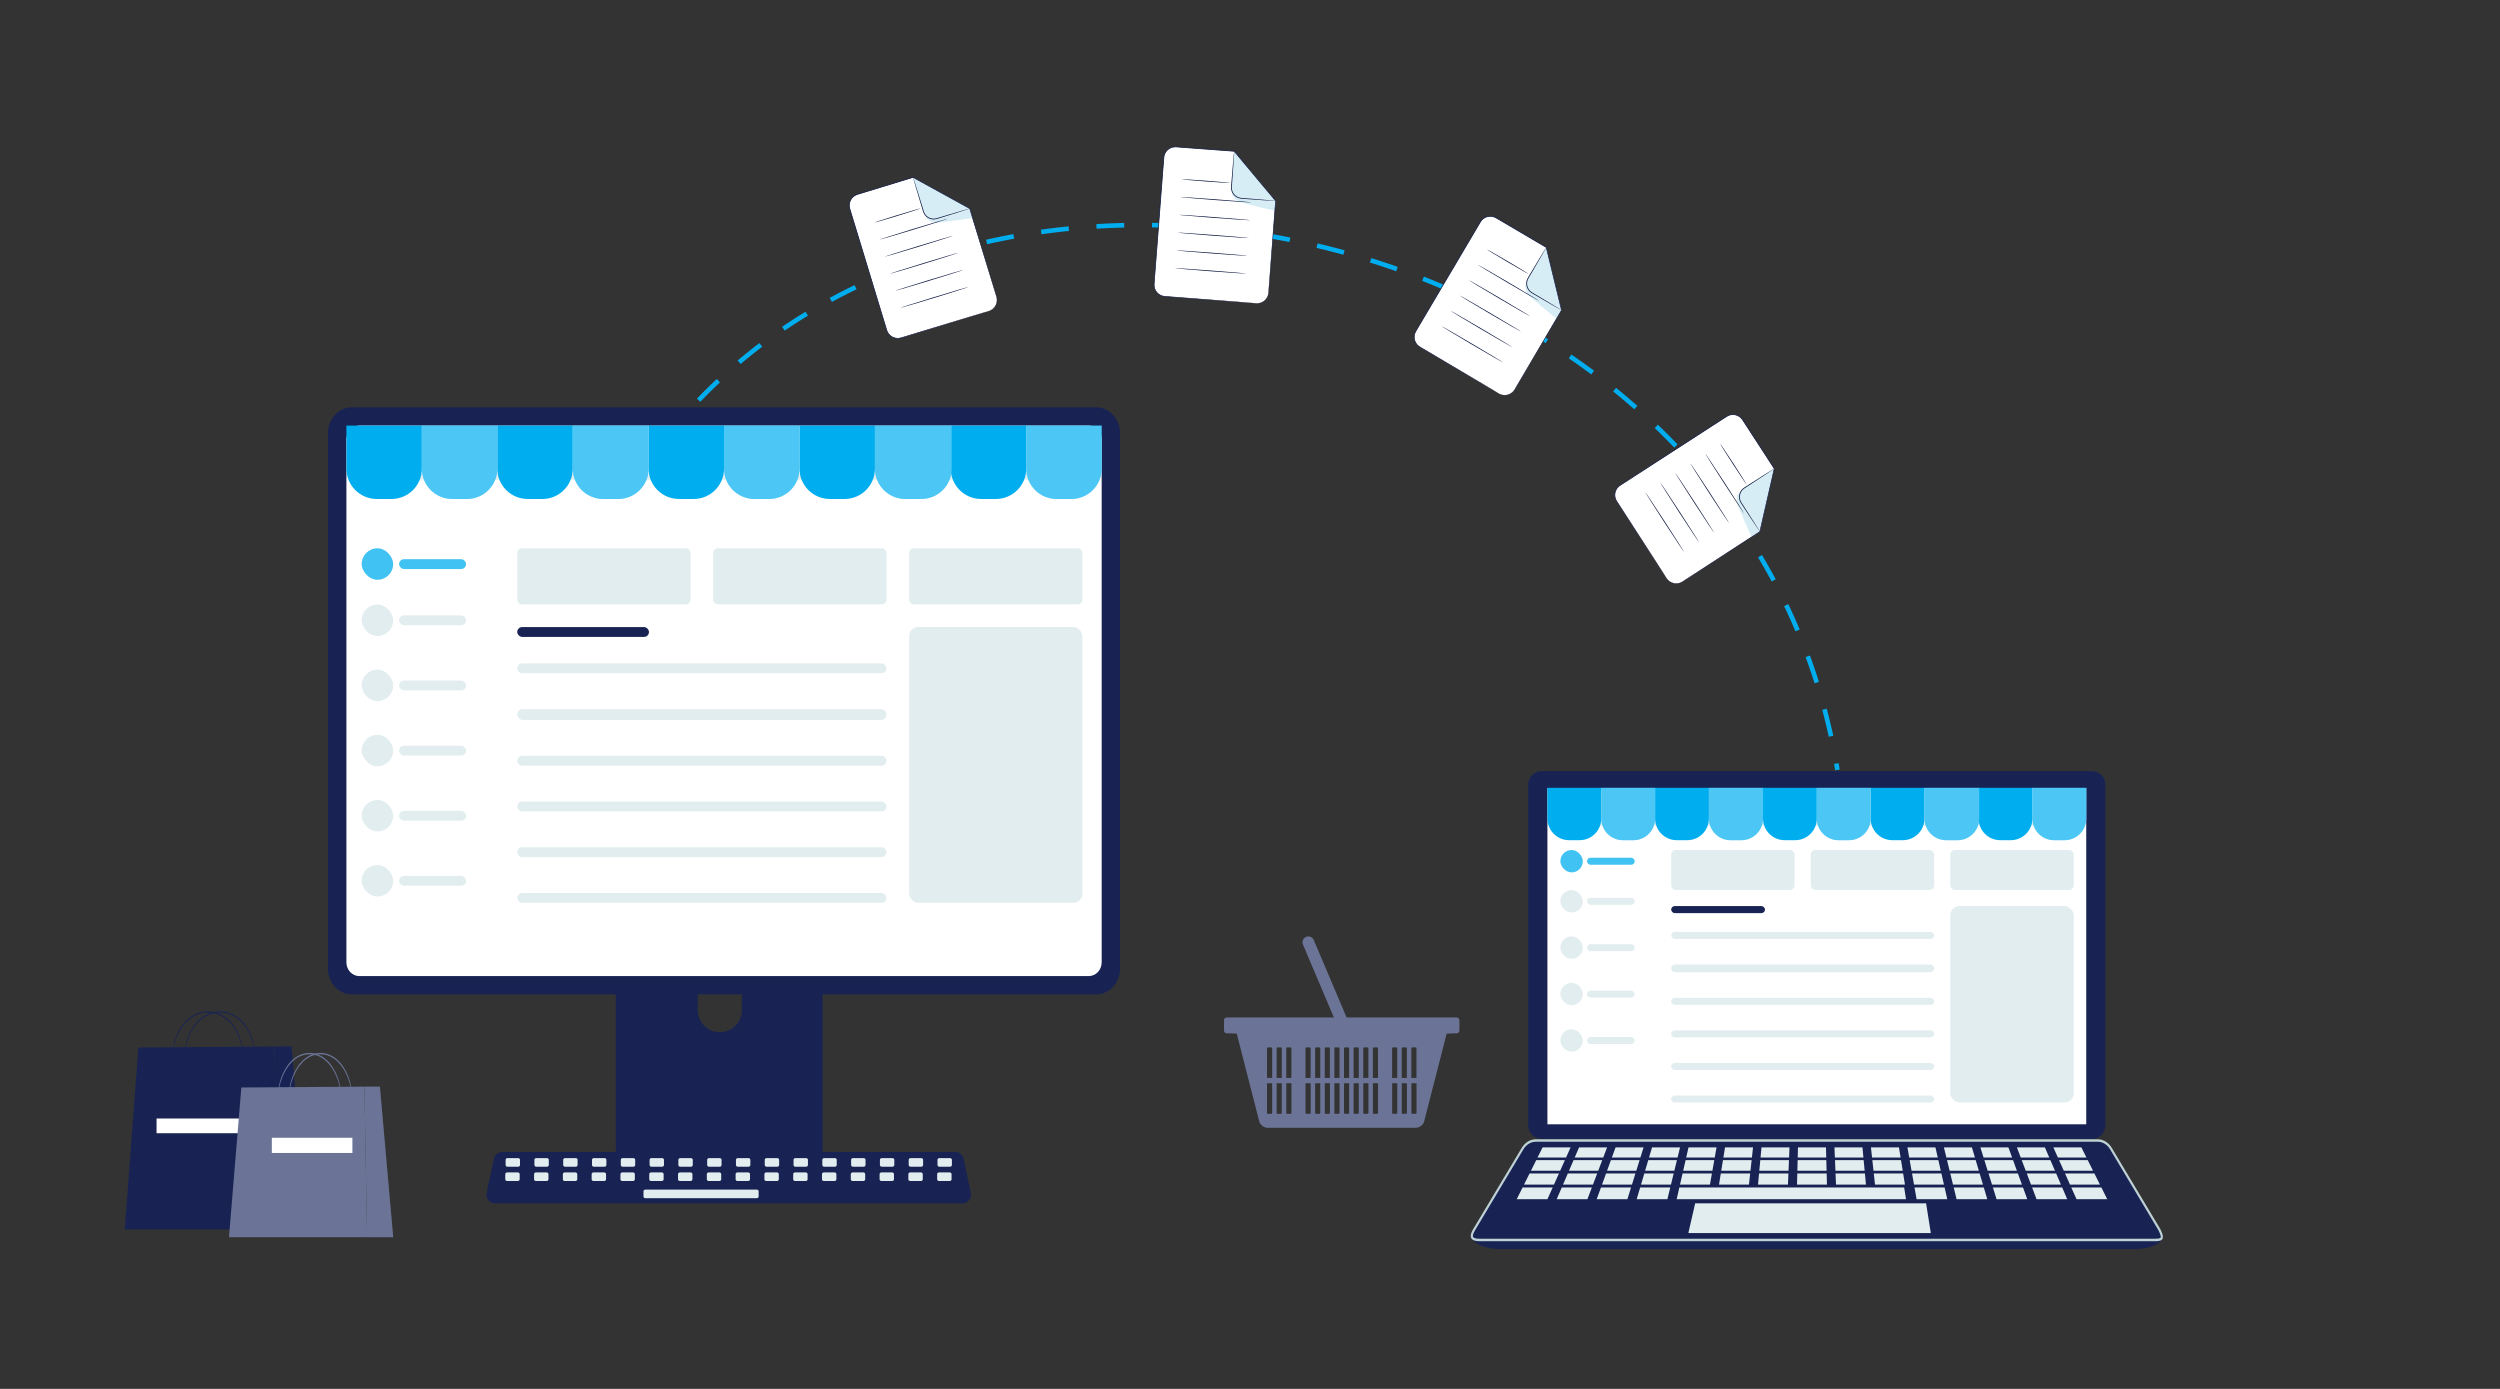 <svg width="540" height="300" viewBox="0 0 540 300" fill="none" xmlns="http://www.w3.org/2000/svg">
<rect x="0" y="0" width="540" height="300" fill="#333333" stroke="none"/>
<path d="M175.535 186.911H135.16C133.971 186.913 133.008 187.873 133.009 189.056V252.496H177.691V189.056C177.692 187.872 176.727 186.912 175.537 186.911H175.535ZM155.483 222.957C152.855 222.945 150.728 220.829 150.716 218.215V210.898C150.716 208.279 152.85 206.155 155.483 206.155C158.116 206.155 160.251 208.279 160.251 210.898V218.215C160.239 220.829 158.111 222.945 155.483 222.957Z" fill="#182353"/>
<path d="M132.868 250.464V256.585C132.869 257.245 133.407 257.78 134.071 257.781H176.624C177.287 257.778 177.824 257.244 177.827 256.585V250.464H132.868Z" fill="#707998"/>
<path d="M236.734 87.965H76.051C73.177 87.97 70.848 90.456 70.844 93.523V209.239C70.846 212.307 73.176 214.794 76.051 214.797H236.734C239.609 214.794 241.939 212.307 241.942 209.239V93.523C241.937 90.456 239.608 87.97 236.734 87.965Z" fill="#182353"/>
<path d="M235.185 91.929H77.601C76.066 91.932 74.823 93.266 74.823 94.91V207.859C74.826 209.5 76.068 210.831 77.601 210.834H235.185C236.718 210.831 237.96 209.5 237.963 207.859V94.91C237.963 93.266 236.72 91.932 235.185 91.929Z" fill="white"/>
<rect x="111.725" y="143.29" width="79.755" height="2.124" rx="1.062" fill="#E2EDEF"/>
<rect x="111.725" y="135.447" width="28.452" height="2.124" rx="1.062" fill="#182353"/>
<rect x="86.204" y="120.787" width="14.462" height="2.124" rx="1.062" fill="#40C2F3"/>
<rect x="86.204" y="132.923" width="14.462" height="2.124" rx="1.062" fill="#E2EDEF"/>
<rect x="86.204" y="146.996" width="14.462" height="2.124" rx="1.062" fill="#E2EDEF"/>
<rect x="86.204" y="161.07" width="14.462" height="2.124" rx="1.062" fill="#E2EDEF"/>
<rect x="86.204" y="175.144" width="14.462" height="2.124" rx="1.062" fill="#E2EDEF"/>
<rect x="86.204" y="189.2" width="14.462" height="2.124" rx="1.062" fill="#E2EDEF"/>
<rect x="111.725" y="153.168" width="79.755" height="2.337" rx="1.168" fill="#E2EDEF"/>
<rect x="111.725" y="163.258" width="79.755" height="2.124" rx="1.062" fill="#E2EDEF"/>
<rect x="111.725" y="173.136" width="79.755" height="2.124" rx="1.062" fill="#E2EDEF"/>
<rect x="111.725" y="183.014" width="79.755" height="2.124" rx="1.062" fill="#E2EDEF"/>
<rect x="111.725" y="192.891" width="79.755" height="2.124" rx="1.062" fill="#E2EDEF"/>
<rect x="78.122" y="118.435" width="6.806" height="6.798" rx="3.399" fill="#40C2F3"/>
<rect x="78.122" y="130.587" width="6.806" height="6.798" rx="3.399" fill="#E2EDEF"/>
<rect x="78.122" y="144.644" width="6.806" height="6.798" rx="3.399" fill="#E2EDEF"/>
<rect x="78.122" y="158.718" width="6.806" height="6.798" rx="3.399" fill="#E2EDEF"/>
<rect x="78.122" y="172.792" width="6.806" height="6.798" rx="3.399" fill="#E2EDEF"/>
<rect x="78.122" y="186.848" width="6.806" height="6.798" rx="3.399" fill="#E2EDEF"/>
<rect x="111.725" y="118.435" width="37.432" height="12.109" rx="1" fill="#E2EDEF"/>
<rect x="154.049" y="118.435" width="37.432" height="12.109" rx="1" fill="#E2EDEF"/>
<rect x="196.371" y="118.435" width="37.432" height="12.109" rx="1" fill="#E2EDEF"/>
<rect x="196.371" y="135.43" width="37.432" height="59.586" rx="2" fill="#E2EDEF"/>
<path d="M207.894 259.914H106.931C105.905 259.914 105.073 259.087 105.073 258.067C105.073 257.939 105.087 257.811 105.113 257.686L106.68 250.285C106.863 249.432 107.62 248.822 108.497 248.819H206.328C207.205 248.822 207.961 249.432 208.145 250.285L209.711 257.686C209.923 258.685 209.28 259.664 208.277 259.874C208.151 259.901 208.023 259.914 207.894 259.914Z" fill="#182353"/>
<path d="M111.936 250.152H109.599C109.386 250.152 109.213 250.324 109.213 250.536V251.624C109.213 251.836 109.386 252.008 109.599 252.008H111.936C112.149 252.008 112.322 251.836 112.322 251.624V250.536C112.322 250.324 112.149 250.152 111.936 250.152Z" fill="#E2EDEF"/>
<path d="M118.156 250.152H115.819C115.606 250.152 115.433 250.324 115.433 250.536V251.624C115.433 251.836 115.606 252.008 115.819 252.008H118.156C118.369 252.008 118.542 251.836 118.542 251.624V250.536C118.542 250.324 118.369 250.152 118.156 250.152Z" fill="#E2EDEF"/>
<path d="M124.374 250.152H122.038C121.824 250.152 121.651 250.324 121.651 250.536V251.624C121.651 251.836 121.824 252.008 122.038 252.008H124.374C124.588 252.008 124.761 251.836 124.761 251.624V250.536C124.761 250.324 124.588 250.152 124.374 250.152Z" fill="#E2EDEF"/>
<path d="M130.593 250.152H128.256C128.043 250.152 127.87 250.324 127.87 250.536V251.624C127.87 251.836 128.043 252.008 128.256 252.008H130.593C130.806 252.008 130.979 251.836 130.979 251.624V250.536C130.979 250.324 130.806 250.152 130.593 250.152Z" fill="#E2EDEF"/>
<path d="M136.815 250.152H134.478C134.265 250.152 134.092 250.324 134.092 250.536V251.624C134.092 251.836 134.265 252.008 134.478 252.008H136.815C137.029 252.008 137.202 251.836 137.202 251.624V250.536C137.202 250.324 137.029 250.152 136.815 250.152Z" fill="#E2EDEF"/>
<path d="M143.034 250.152H140.697C140.484 250.152 140.311 250.324 140.311 250.536V251.624C140.311 251.836 140.484 252.008 140.697 252.008H143.034C143.247 252.008 143.42 251.836 143.42 251.624V250.536C143.42 250.324 143.247 250.152 143.034 250.152Z" fill="#E2EDEF"/>
<path d="M149.249 250.152H146.913C146.699 250.152 146.526 250.324 146.526 250.536V251.624C146.526 251.836 146.699 252.008 146.913 252.008H149.249C149.463 252.008 149.636 251.836 149.636 251.624V250.536C149.636 250.324 149.463 250.152 149.249 250.152Z" fill="#E2EDEF"/>
<path d="M155.472 250.152H153.135C152.922 250.152 152.749 250.324 152.749 250.536V251.623C152.749 251.836 152.922 252.008 153.135 252.008H155.472C155.685 252.008 155.858 251.836 155.858 251.623V250.536C155.858 250.324 155.685 250.152 155.472 250.152Z" fill="#E2EDEF"/>
<path d="M161.69 250.152H159.354C159.14 250.152 158.967 250.324 158.967 250.536V251.624C158.967 251.836 159.14 252.008 159.354 252.008H161.69C161.904 252.008 162.077 251.836 162.077 251.624V250.536C162.077 250.324 161.904 250.152 161.69 250.152Z" fill="#E2EDEF"/>
<path d="M167.906 250.152H165.57C165.356 250.152 165.183 250.324 165.183 250.536V251.624C165.183 251.836 165.356 252.008 165.57 252.008H167.906C168.12 252.008 168.293 251.836 168.293 251.624V250.536C168.293 250.324 168.12 250.152 167.906 250.152Z" fill="#E2EDEF"/>
<path d="M174.129 250.152H171.792C171.579 250.152 171.406 250.324 171.406 250.536V251.624C171.406 251.836 171.579 252.008 171.792 252.008H174.129C174.342 252.008 174.515 251.836 174.515 251.624V250.536C174.515 250.324 174.342 250.152 174.129 250.152Z" fill="#E2EDEF"/>
<path d="M180.347 250.152H178.01C177.797 250.152 177.624 250.324 177.624 250.536V251.624C177.624 251.836 177.797 252.008 178.01 252.008H180.347C180.561 252.008 180.734 251.836 180.734 251.624V250.536C180.734 250.324 180.561 250.152 180.347 250.152Z" fill="#E2EDEF"/>
<path d="M186.567 250.152H184.23C184.017 250.152 183.844 250.324 183.844 250.536V251.624C183.844 251.836 184.017 252.008 184.23 252.008H186.567C186.781 252.008 186.954 251.836 186.954 251.624V250.536C186.954 250.324 186.781 250.152 186.567 250.152Z" fill="#E2EDEF"/>
<path d="M192.786 250.152H190.449C190.236 250.152 190.063 250.324 190.063 250.536V251.623C190.063 251.836 190.236 252.008 190.449 252.008H192.786C192.999 252.008 193.172 251.836 193.172 251.623V250.536C193.172 250.324 192.999 250.152 192.786 250.152Z" fill="#E2EDEF"/>
<path d="M199.004 250.152H196.668C196.454 250.152 196.281 250.324 196.281 250.536V251.624C196.281 251.836 196.454 252.008 196.668 252.008H199.004C199.218 252.008 199.391 251.836 199.391 251.624V250.536C199.391 250.324 199.218 250.152 199.004 250.152Z" fill="#E2EDEF"/>
<path d="M205.224 250.152H202.887C202.674 250.152 202.501 250.324 202.501 250.536V251.624C202.501 251.836 202.674 252.008 202.887 252.008H205.224C205.438 252.008 205.611 251.836 205.611 251.624V250.536C205.611 250.324 205.438 250.152 205.224 250.152Z" fill="#E2EDEF"/>
<path d="M111.863 253.244H109.527C109.313 253.244 109.14 253.416 109.14 253.628V254.715C109.14 254.927 109.313 255.099 109.527 255.099H111.863C112.077 255.099 112.25 254.927 112.25 254.715V253.628C112.25 253.416 112.077 253.244 111.863 253.244Z" fill="#E2EDEF"/>
<path d="M118.082 253.244H115.745C115.532 253.244 115.359 253.416 115.359 253.628V254.715C115.359 254.927 115.532 255.099 115.745 255.099H118.082C118.295 255.099 118.468 254.927 118.468 254.715V253.628C118.468 253.416 118.295 253.244 118.082 253.244Z" fill="#E2EDEF"/>
<path d="M124.302 253.244H121.965C121.752 253.244 121.579 253.416 121.579 253.628V254.715C121.579 254.927 121.752 255.099 121.965 255.099H124.302C124.515 255.099 124.688 254.927 124.688 254.715V253.628C124.688 253.416 124.515 253.244 124.302 253.244Z" fill="#E2EDEF"/>
<path d="M130.521 253.244H128.184C127.97 253.244 127.797 253.416 127.797 253.628V254.715C127.797 254.927 127.97 255.099 128.184 255.099H130.521C130.734 255.099 130.907 254.927 130.907 254.715V253.628C130.907 253.416 130.734 253.244 130.521 253.244Z" fill="#E2EDEF"/>
<path d="M136.739 253.244H134.402C134.189 253.244 134.016 253.416 134.016 253.628V254.715C134.016 254.927 134.189 255.099 134.402 255.099H136.739C136.952 255.099 137.125 254.927 137.125 254.715V253.628C137.125 253.416 136.952 253.244 136.739 253.244Z" fill="#E2EDEF"/>
<path d="M142.959 253.244H140.622C140.409 253.244 140.236 253.416 140.236 253.628V254.715C140.236 254.927 140.409 255.099 140.622 255.099H142.959C143.172 255.099 143.345 254.927 143.345 254.715V253.628C143.345 253.416 143.172 253.244 142.959 253.244Z" fill="#E2EDEF"/>
<path d="M149.177 253.244H146.841C146.627 253.244 146.454 253.416 146.454 253.628V254.715C146.454 254.927 146.627 255.099 146.841 255.099H149.177C149.391 255.099 149.564 254.927 149.564 254.715V253.628C149.564 253.416 149.391 253.244 149.177 253.244Z" fill="#E2EDEF"/>
<path d="M155.397 253.244H153.06C152.847 253.244 152.674 253.416 152.674 253.628V254.715C152.674 254.927 152.847 255.099 153.06 255.099H155.397C155.61 255.099 155.783 254.927 155.783 254.715V253.628C155.783 253.416 155.61 253.244 155.397 253.244Z" fill="#E2EDEF"/>
<path d="M161.615 253.244H159.279C159.065 253.244 158.892 253.416 158.892 253.628V254.715C158.892 254.927 159.065 255.099 159.279 255.099H161.615C161.829 255.099 162.002 254.927 162.002 254.715V253.628C162.002 253.416 161.829 253.244 161.615 253.244Z" fill="#E2EDEF"/>
<path d="M167.834 253.244H165.498C165.284 253.244 165.111 253.416 165.111 253.628V254.715C165.111 254.927 165.284 255.099 165.498 255.099H167.834C168.048 255.099 168.221 254.927 168.221 254.715V253.628C168.221 253.416 168.048 253.244 167.834 253.244Z" fill="#E2EDEF"/>
<path d="M174.054 253.244H171.717C171.504 253.244 171.331 253.416 171.331 253.628V254.715C171.331 254.927 171.504 255.099 171.717 255.099H174.054C174.267 255.099 174.44 254.927 174.44 254.715V253.628C174.44 253.416 174.267 253.244 174.054 253.244Z" fill="#E2EDEF"/>
<path d="M180.272 253.244H177.936C177.722 253.244 177.549 253.416 177.549 253.628V254.715C177.549 254.927 177.722 255.099 177.936 255.099H180.272C180.486 255.099 180.659 254.927 180.659 254.715V253.628C180.659 253.416 180.486 253.244 180.272 253.244Z" fill="#E2EDEF"/>
<path d="M186.495 253.244H184.158C183.944 253.244 183.771 253.416 183.771 253.628V254.715C183.771 254.927 183.944 255.099 184.158 255.099H186.495C186.708 255.099 186.881 254.927 186.881 254.715V253.628C186.881 253.416 186.708 253.244 186.495 253.244Z" fill="#E2EDEF"/>
<path d="M192.713 253.244H190.376C190.163 253.244 189.99 253.416 189.99 253.628V254.715C189.99 254.927 190.163 255.099 190.376 255.099H192.713C192.927 255.099 193.1 254.927 193.1 254.715V253.628C193.1 253.416 192.927 253.244 192.713 253.244Z" fill="#E2EDEF"/>
<path d="M198.929 253.244H196.592C196.379 253.244 196.206 253.416 196.206 253.628V254.715C196.206 254.927 196.379 255.099 196.592 255.099H198.929C199.143 255.099 199.316 254.927 199.316 254.715V253.628C199.316 253.416 199.143 253.244 198.929 253.244Z" fill="#E2EDEF"/>
<path d="M205.151 253.244H202.815C202.601 253.244 202.428 253.416 202.428 253.628V254.715C202.428 254.927 202.601 255.099 202.815 255.099H205.151C205.365 255.099 205.538 254.927 205.538 254.715V253.628C205.538 253.416 205.365 253.244 205.151 253.244Z" fill="#E2EDEF"/>
<path d="M163.481 256.955H139.377C139.164 256.955 138.991 257.127 138.991 257.34V258.427C138.991 258.639 139.164 258.811 139.377 258.811H163.481C163.694 258.811 163.867 258.639 163.867 258.427V257.34C163.867 257.127 163.694 256.955 163.481 256.955Z" fill="#E2EDEF"/>
<path d="M232.063 103.641H79.395C79.06 103.633 78.794 103.33 78.802 102.966C78.809 102.612 79.07 102.327 79.395 102.319H232.063C232.398 102.327 232.664 102.63 232.657 102.995C232.65 103.348 232.388 103.633 232.063 103.641Z" fill="#E2EDEF"/>
<path d="M80.875 99.646C82.02 99.646 82.948 98.719 82.948 97.575C82.948 96.431 82.02 95.504 80.875 95.504C79.73 95.504 78.802 96.431 78.802 97.575C78.802 98.719 79.73 99.646 80.875 99.646Z" fill="#BED1D5"/>
<path d="M87.786 99.646C88.931 99.646 89.86 98.719 89.86 97.575C89.86 96.431 88.931 95.504 87.786 95.504C86.641 95.504 85.713 96.431 85.713 97.575C85.713 98.719 86.641 99.646 87.786 99.646Z" fill="#BED1D5"/>
<path d="M94.697 99.646C95.843 99.646 96.771 98.719 96.771 97.575C96.771 96.431 95.843 95.504 94.697 95.504C93.552 95.504 92.624 96.431 92.624 97.575C92.624 98.719 93.552 99.646 94.697 99.646Z" fill="#BED1D5"/>
<path d="M74.823 91.929H91.121V101.229C91.121 104.845 88.183 107.78 84.563 107.78H81.381C77.761 107.78 74.823 104.845 74.823 101.229V91.929Z" fill="#00AEEF"/>
<path d="M91.121 91.929H107.419V101.229C107.419 104.845 104.481 107.78 100.861 107.78H97.679C94.059 107.78 91.121 104.845 91.121 101.229V91.929Z" fill="#00AEEF"/>
<path d="M107.419 91.929H123.717V101.229C123.717 104.845 120.779 107.78 117.159 107.78H113.977C110.357 107.78 107.419 104.845 107.419 101.229V91.929Z" fill="#00AEEF"/>
<path d="M123.718 91.929H140.097V101.229C140.097 104.845 137.159 107.78 133.539 107.78H130.28C126.66 107.78 123.722 104.845 123.722 101.229V91.929H123.718Z" fill="#00AEEF"/>
<path d="M140.093 91.929H156.391V101.229C156.391 104.845 153.452 107.78 149.833 107.78H146.651C143.031 107.78 140.093 104.845 140.093 101.229V91.929Z" fill="#00AEEF"/>
<path d="M156.391 91.929H172.689V101.229C172.689 104.845 169.751 107.78 166.131 107.78H162.949C159.329 107.78 156.391 104.845 156.391 101.229V91.929Z" fill="#00AEEF"/>
<path d="M172.689 91.929H188.987V101.229C188.987 104.845 186.049 107.78 182.429 107.78H179.247C175.627 107.78 172.689 104.845 172.689 101.229V91.929Z" fill="#00AEEF"/>
<path d="M188.987 91.929H205.556V101.229C205.556 104.845 202.618 107.78 198.998 107.78H195.545C191.925 107.78 188.987 104.845 188.987 101.229V91.929Z" fill="#00AEEF"/>
<path d="M205.366 91.929H221.665V101.229C221.665 104.845 218.726 107.78 215.107 107.78H211.925C208.305 107.78 205.366 104.845 205.366 101.229V91.929Z" fill="#00AEEF"/>
<path d="M221.665 91.929H237.963V101.229C237.963 104.845 235.025 107.78 231.405 107.78H228.223C224.603 107.78 221.665 104.845 221.665 101.229V91.929Z" fill="#00AEEF"/>
<g opacity="0.3">
<path d="M91.121 91.929H107.419V101.229C107.419 104.845 104.481 107.78 100.861 107.78H97.679C94.059 107.78 91.121 104.845 91.121 101.229V91.929Z" fill="white"/>
</g>
<g opacity="0.3">
<path d="M123.718 91.929H140.097V101.229C140.097 104.845 137.159 107.78 133.539 107.78H130.28C126.66 107.78 123.722 104.845 123.722 101.229V91.929H123.718Z" fill="white"/>
</g>
<g opacity="0.3">
<path d="M156.391 91.929H172.689V101.229C172.689 104.845 169.751 107.78 166.131 107.78H162.949C159.329 107.78 156.391 104.845 156.391 101.229V91.929Z" fill="white"/>
</g>
<g opacity="0.3">
<path d="M188.987 91.929H205.556V101.229C205.556 104.845 202.618 107.78 198.998 107.78H195.545C191.925 107.78 188.987 104.845 188.987 101.229V91.929Z" fill="white"/>
</g>
<g opacity="0.3">
<path d="M221.665 91.929H237.963V101.229C237.963 104.845 235.025 107.78 231.405 107.78H228.223C224.603 107.78 221.665 104.845 221.665 101.229V91.929Z" fill="white"/>
</g>
<g clip-path="url(#clip0_5412_173248)">
<path d="M460.673 269.815H324.292C321.52 269.815 318.791 268.999 317.781 267.415H467.184C467.184 267.415 466.438 269.815 460.673 269.815Z" fill="#182353"/>
<path d="M465.41 268.098H319.429C318.261 268.098 316.895 267.668 318.254 265.406L328.687 247.946C329.387 246.776 330.522 246.079 331.733 246.079H453.106C454.316 246.079 455.452 246.775 456.151 247.946L466.585 265.406C468.018 268.098 466.578 268.098 465.41 268.098Z" fill="#BED1D5"/>
<path d="M319.429 267.562C318.634 267.562 318.258 267.349 318.172 267.151C318.131 267.058 318.044 266.68 318.623 265.717L329.056 248.256C329.67 247.229 330.671 246.616 331.732 246.616H453.106C454.168 246.616 455.169 247.229 455.782 248.256L466.208 265.705C466.854 266.921 466.725 267.275 466.708 267.312C466.592 267.562 465.822 267.562 465.409 267.562H319.429Z" fill="#182353"/>
<path d="M338.27 250.025H332.107L333.201 247.833H339.251L338.27 250.025Z" fill="#E2EDEF"/>
<path d="M346.299 250.025H340.135L341.081 247.833H347.131L346.299 250.025Z" fill="#E2EDEF"/>
<path d="M354.327 250.025H348.164L348.962 247.833H355.011L354.327 250.025Z" fill="#E2EDEF"/>
<path d="M362.356 250.025H356.192L356.842 247.833H362.891L362.356 250.025Z" fill="#E2EDEF"/>
<path d="M370.384 250.025H364.221L364.722 247.833H370.772L370.384 250.025Z" fill="#E2EDEF"/>
<path d="M378.412 250.025H372.25L372.603 247.833H378.652L378.412 250.025Z" fill="#E2EDEF"/>
<path d="M386.441 250.025H380.278L380.483 247.833H386.533L386.441 250.025Z" fill="#E2EDEF"/>
<path d="M394.469 250.025H388.306L388.363 247.833H394.413L394.469 250.025Z" fill="#E2EDEF"/>
<path d="M402.498 250.025H396.335L396.244 247.833H402.293L402.498 250.025Z" fill="#E2EDEF"/>
<path d="M410.527 250.025H404.363L404.124 247.833H410.173L410.527 250.025Z" fill="#E2EDEF"/>
<path d="M418.555 250.025H412.392L412.004 247.833H418.053L418.555 250.025Z" fill="#E2EDEF"/>
<path d="M426.584 250.025H420.42L419.884 247.833H425.934L426.584 250.025Z" fill="#E2EDEF"/>
<path d="M434.612 250.025H428.449L427.765 247.833H433.814L434.612 250.025Z" fill="#E2EDEF"/>
<path d="M442.64 250.025H436.478L435.645 247.833H441.695L442.64 250.025Z" fill="#E2EDEF"/>
<path d="M450.669 250.025H444.506L443.525 247.833H449.575L450.669 250.025Z" fill="#E2EDEF"/>
<path d="M336.993 252.881H330.682L331.829 250.582H338.021L336.993 252.881Z" fill="#E2EDEF"/>
<path d="M345.215 252.881H338.904L339.895 250.582H346.087L345.215 252.881Z" fill="#E2EDEF"/>
<path d="M353.436 252.881H347.125L347.961 250.582H354.154L353.436 252.881Z" fill="#E2EDEF"/>
<path d="M361.658 252.881H355.347L356.027 250.582H362.219L361.658 252.881Z" fill="#E2EDEF"/>
<path d="M369.879 252.881H363.568L364.094 250.582H370.286L369.879 252.881Z" fill="#E2EDEF"/>
<path d="M378.101 252.881H371.79L372.16 250.582H378.352L378.101 252.881Z" fill="#E2EDEF"/>
<path d="M386.322 252.881H380.011L380.226 250.582H386.418L386.322 252.881Z" fill="#E2EDEF"/>
<path d="M394.543 252.881H388.232L388.292 250.582H394.484L394.543 252.881Z" fill="#E2EDEF"/>
<path d="M402.765 252.881H396.454L396.358 250.582H402.55L402.765 252.881Z" fill="#E2EDEF"/>
<path d="M410.987 252.881H404.675L404.424 250.582H410.616L410.987 252.881Z" fill="#E2EDEF"/>
<path d="M419.208 252.881H412.897L412.49 250.582H418.682L419.208 252.881Z" fill="#E2EDEF"/>
<path d="M427.43 252.881H421.118L420.556 250.582H426.748L427.43 252.881Z" fill="#E2EDEF"/>
<path d="M435.651 252.881H429.339L428.623 250.582H434.814L435.651 252.881Z" fill="#E2EDEF"/>
<path d="M443.872 252.881H437.561L436.688 250.582H442.881L443.872 252.881Z" fill="#E2EDEF"/>
<path d="M452.094 252.881H445.782L444.755 250.582H450.947L452.094 252.881Z" fill="#E2EDEF"/>
<path d="M335.654 255.877H329.187L330.391 253.465H336.732L335.654 255.877Z" fill="#E2EDEF"/>
<path d="M344.078 255.877H337.611L338.651 253.465H344.993L344.078 255.877Z" fill="#E2EDEF"/>
<path d="M352.502 255.877H346.035L346.913 253.465H353.254L352.502 255.877Z" fill="#E2EDEF"/>
<path d="M360.926 255.877H354.459L355.173 253.465H361.515L360.926 255.877Z" fill="#E2EDEF"/>
<path d="M369.35 255.877H362.883L363.435 253.465H369.776L369.35 255.877Z" fill="#E2EDEF"/>
<path d="M377.774 255.877H371.307L371.695 253.465H378.037L377.774 255.877Z" fill="#E2EDEF"/>
<path d="M386.198 255.877H379.731L379.956 253.465H386.298L386.198 255.877Z" fill="#E2EDEF"/>
<path d="M394.622 255.877H388.155L388.217 253.465H394.559L394.622 255.877Z" fill="#E2EDEF"/>
<path d="M403.046 255.877H396.579L396.478 253.465H402.82L403.046 255.877Z" fill="#E2EDEF"/>
<path d="M411.469 255.877H405.002L404.739 253.465H411.081L411.469 255.877Z" fill="#E2EDEF"/>
<path d="M419.893 255.877H413.426L413 253.465H419.342L419.893 255.877Z" fill="#E2EDEF"/>
<path d="M428.317 255.877H421.85L421.261 253.465H427.603L428.317 255.877Z" fill="#E2EDEF"/>
<path d="M436.741 255.877H430.274L429.522 253.465H435.863L436.741 255.877Z" fill="#E2EDEF"/>
<path d="M445.165 255.877H438.698L437.783 253.465H444.124L445.165 255.877Z" fill="#E2EDEF"/>
<path d="M453.589 255.877H447.122L446.043 253.465H452.385L453.589 255.877Z" fill="#E2EDEF"/>
<path d="M334.247 259.024H327.617L328.881 256.49H335.38L334.247 259.024Z" fill="#E2EDEF"/>
<path d="M342.883 259.024H336.253L337.347 256.49H343.845L342.883 259.024Z" fill="#E2EDEF"/>
<path d="M351.52 259.024H344.89L345.812 256.49H352.31L351.52 259.024Z" fill="#E2EDEF"/>
<path d="M360.156 259.024H353.527L354.277 256.49H360.776L360.156 259.024Z" fill="#E2EDEF"/>
<path d="M411.699 259.024H362.163L362.742 256.49H411.296L411.699 259.024Z" fill="#E2EDEF"/>
<path d="M420.613 259.024H413.983L413.535 256.49H420.033L420.613 259.024Z" fill="#E2EDEF"/>
<path d="M429.25 259.024H422.62L422.001 256.49H428.499L429.25 259.024Z" fill="#E2EDEF"/>
<path d="M437.886 259.024H431.256L430.465 256.49H436.964L437.886 259.024Z" fill="#E2EDEF"/>
<path d="M446.522 259.024H439.892L438.931 256.49H445.429L446.522 259.024Z" fill="#E2EDEF"/>
<path d="M455.159 259.024H448.53L447.396 256.49H453.895L455.159 259.024Z" fill="#E2EDEF"/>
<path d="M417.058 266.345H364.685L366.156 259.914H416.036L417.058 266.345Z" fill="#E2EDEF"/>
<path d="M332.992 166.568H451.88C453.478 166.568 454.776 167.864 454.776 169.459V243.102C454.776 244.697 453.478 245.992 451.88 245.992H332.992C331.394 245.992 330.096 244.697 330.096 243.102V169.459C330.096 167.864 331.394 166.568 332.992 166.568Z" fill="#182353"/>
<path d="M454.239 243.101V169.459C454.239 168.158 453.183 167.104 451.88 167.104H332.992C331.69 167.104 330.633 168.158 330.633 169.459V243.101C330.633 244.401 331.69 245.455 332.992 245.455H451.88C453.183 245.455 454.239 244.401 454.239 243.101Z" fill="#182353"/>
<path d="M450.628 170.215H334.244V242.848H450.628V170.215Z" fill="white"/>
<path d="M447.193 178.362H337.466C337.225 178.357 337.034 178.186 337.039 177.979C337.045 177.779 337.233 177.618 337.466 177.614H447.193C447.434 177.618 447.625 177.789 447.619 177.996C447.614 178.196 447.426 178.357 447.193 178.362Z" fill="#E2EDEF"/>
<path d="M338.422 176.233C339.185 176.233 339.804 175.615 339.804 174.852C339.804 174.09 339.185 173.472 338.422 173.472C337.658 173.472 337.039 174.09 337.039 174.852C337.039 175.615 337.658 176.233 338.422 176.233Z" fill="#E2EDEF"/>
<path d="M343.951 176.233C344.714 176.233 345.333 175.615 345.333 174.852C345.333 174.09 344.714 173.472 343.951 173.472C343.187 173.472 342.568 174.09 342.568 174.852C342.568 175.615 343.187 176.233 343.951 176.233Z" fill="#E2EDEF"/>
<path d="M349.48 176.233C350.243 176.233 350.862 175.615 350.862 174.852C350.862 174.09 350.243 173.472 349.48 173.472C348.716 173.472 348.097 174.09 348.097 174.852C348.097 175.615 348.716 176.233 349.48 176.233Z" fill="#E2EDEF"/>
<path d="M334.244 170.172H345.871V176.808C345.871 179.387 343.775 181.481 341.193 181.481H338.922C336.34 181.481 334.244 179.387 334.244 176.808V170.172Z" fill="#00AEEF"/>
<path d="M345.871 170.172H357.498V176.808C357.498 179.387 355.402 181.481 352.82 181.481H350.55C347.967 181.481 345.871 179.387 345.871 176.808V170.172Z" fill="#00AEEF"/>
<path d="M357.498 170.172H369.125V176.808C369.125 179.387 367.029 181.481 364.447 181.481H362.177C359.594 181.481 357.498 179.387 357.498 176.808V170.172Z" fill="#00AEEF"/>
<path d="M369.125 170.172H380.811V176.808C380.811 179.387 378.714 181.481 376.132 181.481H373.807C371.225 181.481 369.129 179.387 369.129 176.808V170.172H369.125Z" fill="#00AEEF"/>
<path d="M380.808 170.172H392.435V176.808C392.435 179.387 390.339 181.481 387.756 181.481H385.486C382.904 181.481 380.808 179.387 380.808 176.808V170.172Z" fill="#00AEEF"/>
<path d="M392.435 170.172H404.062V176.808C404.062 179.387 401.966 181.481 399.383 181.481H397.113C394.531 181.481 392.435 179.387 392.435 176.808V170.172Z" fill="#00AEEF"/>
<path d="M404.062 170.172H415.689V176.808C415.689 179.387 413.593 181.481 411.01 181.481H408.74C406.158 181.481 404.062 179.387 404.062 176.808V170.172Z" fill="#00AEEF"/>
<path d="M415.689 170.172H427.509V176.808C427.509 179.387 425.413 181.481 422.831 181.481H420.368C417.785 181.481 415.689 179.387 415.689 176.808V170.172Z" fill="#00AEEF"/>
<path d="M427.374 170.172H439.001V176.808C439.001 179.387 436.905 181.481 434.323 181.481H432.053C429.47 181.481 427.374 179.387 427.374 176.808V170.172Z" fill="#00AEEF"/>
<path d="M439.001 170.172H450.629V176.808C450.629 179.387 448.532 181.481 445.95 181.481H443.68C441.098 181.481 439.001 179.387 439.001 176.808V170.172Z" fill="#00AEEF"/>
<g opacity="0.3">
<path d="M345.871 170.172H357.498V176.808C357.498 179.387 355.402 181.481 352.82 181.481H350.55C347.967 181.481 345.871 179.387 345.871 176.808V170.172Z" fill="white"/>
</g>
<g opacity="0.3">
<path d="M369.125 170.172H380.811V176.808C380.811 179.387 378.714 181.481 376.132 181.481H373.807C371.225 181.481 369.129 179.387 369.129 176.808V170.172H369.125Z" fill="white"/>
</g>
<g opacity="0.3">
<path d="M392.435 170.172H404.062V176.808C404.062 179.387 401.966 181.481 399.383 181.481H397.113C394.531 181.481 392.435 179.387 392.435 176.808V170.172Z" fill="white"/>
</g>
<g opacity="0.3">
<path d="M415.689 170.172H427.509V176.808C427.509 179.387 425.413 181.481 422.831 181.481H420.368C417.785 181.481 415.689 179.387 415.689 176.808V170.172Z" fill="white"/>
</g>
<g opacity="0.3">
<path d="M439.001 170.172H450.629V176.808C450.629 179.387 448.532 181.481 445.95 181.481H443.68C441.098 181.481 439.001 179.387 439.001 176.808V170.172Z" fill="white"/>
</g>
<rect x="360.974" y="201.303" width="56.809" height="1.513" rx="0.757" fill="#E2EDEF"/>
<rect x="360.974" y="195.716" width="20.266" height="1.513" rx="0.757" fill="#182353"/>
<rect x="342.796" y="185.274" width="10.301" height="1.513" rx="0.757" fill="#40C2F3"/>
<rect x="342.796" y="193.918" width="10.301" height="1.513" rx="0.757" fill="#E2EDEF"/>
<rect x="342.796" y="203.943" width="10.301" height="1.513" rx="0.757" fill="#E2EDEF"/>
<rect x="342.796" y="213.968" width="10.301" height="1.513" rx="0.757" fill="#E2EDEF"/>
<rect x="342.796" y="223.992" width="10.301" height="1.513" rx="0.757" fill="#E2EDEF"/>
<rect x="360.974" y="208.339" width="56.809" height="1.665" rx="0.832" fill="#E2EDEF"/>
<rect x="360.974" y="215.526" width="56.809" height="1.513" rx="0.757" fill="#E2EDEF"/>
<rect x="360.974" y="222.562" width="56.809" height="1.513" rx="0.757" fill="#E2EDEF"/>
<rect x="360.974" y="229.598" width="56.809" height="1.513" rx="0.757" fill="#E2EDEF"/>
<rect x="360.974" y="236.634" width="56.809" height="1.513" rx="0.757" fill="#E2EDEF"/>
<rect x="337.039" y="183.598" width="4.848" height="4.842" rx="2.421" fill="#40C2F3"/>
<rect x="337.039" y="192.255" width="4.848" height="4.842" rx="2.421" fill="#E2EDEF"/>
<rect x="337.039" y="202.267" width="4.848" height="4.842" rx="2.421" fill="#E2EDEF"/>
<rect x="337.039" y="212.292" width="4.848" height="4.842" rx="2.421" fill="#E2EDEF"/>
<rect x="337.039" y="222.317" width="4.848" height="4.842" rx="2.421" fill="#E2EDEF"/>
<rect x="360.974" y="183.598" width="26.663" height="8.625" rx="1" fill="#E2EDEF"/>
<rect x="391.121" y="183.598" width="26.663" height="8.625" rx="1" fill="#E2EDEF"/>
<rect x="421.268" y="183.598" width="26.663" height="8.625" rx="1" fill="#E2EDEF"/>
<rect x="421.268" y="195.704" width="26.663" height="42.443" rx="2" fill="#E2EDEF"/>
</g>
<path d="M150.901 86.447C221.937 12.376 378.267 51.281 396.889 166.301" stroke="#00AEEF" stroke-dasharray="6 6"/>
<path d="M52.422 227.181C52.422 227.181 52.374 226.838 52.248 226.216C52.122 225.601 51.918 224.713 51.468 223.683C51.023 222.66 50.327 221.488 49.246 220.476C48.184 219.458 46.617 218.706 44.9 218.7C43.176 218.694 41.609 219.44 40.541 220.452C39.454 221.458 38.752 222.63 38.307 223.654C37.851 224.678 37.641 225.571 37.521 226.181C37.395 226.796 37.371 227.145 37.347 227.139C37.341 227.139 37.341 227.051 37.347 226.885C37.353 226.719 37.377 226.477 37.425 226.163C37.521 225.542 37.707 224.636 38.151 223.589C38.584 222.541 39.28 221.34 40.391 220.292C41.483 219.245 43.11 218.458 44.906 218.464C46.695 218.464 48.322 219.268 49.402 220.322C50.507 221.375 51.197 222.577 51.63 223.624C52.068 224.672 52.248 225.583 52.344 226.204C52.392 226.518 52.41 226.761 52.422 226.926C52.434 227.092 52.434 227.181 52.422 227.181Z" fill="#182353"/>
<path d="M55.028 227.181C55.028 227.181 54.98 226.838 54.854 226.216C54.728 225.601 54.524 224.713 54.074 223.683C53.629 222.66 52.933 221.488 51.852 220.476C50.789 219.458 49.222 218.706 47.505 218.7C45.782 218.694 44.215 219.44 43.147 220.452C42.06 221.458 41.358 222.63 40.913 223.654C40.457 224.678 40.247 225.571 40.127 226.181C40.001 226.796 39.977 227.145 39.953 227.139C39.947 227.139 39.947 227.051 39.953 226.885C39.959 226.719 39.983 226.477 40.031 226.163C40.127 225.542 40.313 224.636 40.757 223.589C41.19 222.541 41.886 221.34 42.997 220.292C44.089 219.245 45.716 218.458 47.511 218.464C49.301 218.464 50.928 219.268 52.008 220.322C53.113 221.375 53.803 222.577 54.236 223.624C54.674 224.672 54.854 225.583 54.95 226.204C54.998 226.518 55.016 226.761 55.028 226.926C55.04 227.092 55.04 227.181 55.028 227.181Z" fill="#182353"/>
<path d="M29.89 226.263L59.303 226.039L59.939 265.559H26.942L29.89 226.263Z" fill="#182353"/>
<path d="M59.303 226.039H62.989L66.171 265.559H59.939L59.303 226.039Z" fill="#182353"/>
<path d="M53.071 241.597H33.817V244.775H53.071V241.597Z" fill="white"/>
<path d="M73.676 236.46C73.61 236.478 73.604 234.992 72.8 232.856C72.397 231.803 71.767 230.589 70.794 229.548C69.834 228.5 68.423 227.725 66.874 227.719C65.325 227.713 63.908 228.483 62.948 229.518C61.969 230.554 61.333 231.761 60.93 232.815C60.126 234.945 60.108 236.43 60.042 236.413C60.036 236.413 60.036 236.324 60.042 236.152C60.048 235.981 60.066 235.726 60.108 235.407C60.192 234.762 60.36 233.827 60.756 232.738C61.147 231.655 61.777 230.412 62.78 229.323C63.77 228.234 65.247 227.417 66.874 227.429C68.495 227.429 69.972 228.264 70.957 229.353C71.959 230.441 72.578 231.69 72.968 232.773C73.364 233.862 73.526 234.797 73.61 235.442C73.652 235.768 73.67 236.016 73.676 236.188C73.682 236.359 73.682 236.448 73.676 236.448V236.46Z" fill="#6B7496"/>
<path d="M76.03 236.46C75.964 236.478 75.958 234.992 75.154 232.856C74.751 231.802 74.121 230.589 73.149 229.548C72.188 228.5 70.777 227.725 69.228 227.719C67.679 227.713 66.262 228.482 65.302 229.518C64.323 230.554 63.687 231.761 63.284 232.814C62.48 234.945 62.462 236.43 62.396 236.412C62.39 236.412 62.39 236.324 62.396 236.152C62.402 235.98 62.42 235.726 62.462 235.406C62.546 234.761 62.714 233.826 63.11 232.737C63.501 231.654 64.131 230.412 65.134 229.323C66.124 228.234 67.601 227.417 69.228 227.429C70.849 227.429 72.326 228.263 73.311 229.352C74.313 230.441 74.932 231.69 75.322 232.773C75.718 233.862 75.88 234.797 75.964 235.442C76.006 235.767 76.024 236.016 76.03 236.188C76.036 236.359 76.036 236.448 76.03 236.448V236.46Z" fill="#6B7496"/>
<path d="M52.129 234.897L78.714 234.714L79.296 267.233H49.458L52.129 234.897Z" fill="#6B7496"/>
<path d="M78.714 234.714H82.052L84.928 267.233H79.296L78.714 234.714Z" fill="#6B7496"/>
<g opacity="0.3">
<path d="M78.714 234.714H82.052L84.928 267.233H79.296L78.714 234.714Z" fill="#6B7496"/>
</g>
<path d="M76.12 245.757H58.715V249.042H76.12V245.757Z" fill="white"/>
<path d="M310.977 221.457H268.647C267.555 221.457 266.827 222.061 267.018 222.801C268.684 229.286 270.344 235.77 272.01 242.261C272.201 243.007 273.022 243.605 273.843 243.605H305.775C306.596 243.605 307.416 243.001 307.607 242.261C309.273 235.777 310.933 229.286 312.599 222.801C312.791 222.055 312.063 221.457 310.97 221.457H310.977ZM274.787 240.394C274.787 240.498 274.725 240.585 274.651 240.585H273.806C273.732 240.585 273.676 240.498 273.676 240.394V233.989H274.787V240.394ZM274.787 232.83H273.676V226.419C273.676 226.314 273.732 226.234 273.806 226.234H274.651C274.725 226.234 274.787 226.321 274.787 226.419V232.83ZM276.866 240.394C276.866 240.498 276.805 240.585 276.731 240.585H275.885C275.811 240.585 275.756 240.498 275.756 240.394V233.989H276.866V240.394ZM276.866 232.83H275.756V226.419C275.756 226.314 275.817 226.234 275.885 226.234H276.731C276.805 226.234 276.866 226.321 276.866 226.419V232.83ZM278.946 240.394C278.946 240.498 278.884 240.585 278.816 240.585H277.971C277.897 240.585 277.841 240.498 277.841 240.394V233.989H278.952V240.394H278.946ZM278.946 232.83H277.835V226.419C277.835 226.314 277.897 226.234 277.965 226.234H278.81C278.884 226.234 278.94 226.321 278.94 226.419V232.83H278.946ZM283.098 240.394C283.098 240.498 283.037 240.585 282.969 240.585H282.124C282.049 240.585 281.994 240.498 281.994 240.394V233.989H283.105V240.394H283.098ZM283.098 232.83H281.988V226.419C281.988 226.314 282.043 226.234 282.117 226.234H282.963C283.037 226.234 283.092 226.321 283.092 226.419V232.83H283.098ZM285.178 240.394C285.178 240.498 285.116 240.585 285.042 240.585H284.197C284.123 240.585 284.067 240.498 284.067 240.394V233.989H285.178V240.394ZM285.178 232.83H284.067V226.419C284.067 226.314 284.129 226.234 284.197 226.234H285.042C285.116 226.234 285.178 226.321 285.178 226.419V232.83ZM287.257 240.394C287.257 240.498 287.196 240.585 287.128 240.585H286.282C286.208 240.585 286.153 240.498 286.153 240.394V233.989H287.264V240.394H287.257ZM287.257 232.83H286.147V226.419C286.147 226.314 286.208 226.234 286.276 226.234H287.122C287.196 226.234 287.251 226.321 287.251 226.419V232.83H287.257ZM289.337 240.394C289.337 240.498 289.275 240.585 289.207 240.585H288.362C288.288 240.585 288.232 240.498 288.232 240.394V233.989H289.343V240.394H289.337ZM289.337 232.83H288.226V226.419C288.226 226.314 288.288 226.234 288.356 226.234H289.201C289.275 226.234 289.331 226.321 289.331 226.419V232.83H289.337ZM291.416 240.394C291.416 240.498 291.355 240.585 291.28 240.585H290.435C290.361 240.585 290.306 240.498 290.306 240.394V233.989H291.416V240.394ZM291.416 232.83H290.306V226.419C290.306 226.314 290.367 226.234 290.435 226.234H291.28C291.355 226.234 291.416 226.321 291.416 226.419V232.83ZM293.496 240.394C293.496 240.498 293.434 240.585 293.36 240.585H292.515C292.441 240.585 292.385 240.498 292.385 240.394V233.989H293.496V240.394ZM293.496 232.83H292.385V226.419C292.385 226.314 292.447 226.234 292.515 226.234H293.36C293.434 226.234 293.496 226.321 293.496 226.419V232.83ZM295.575 240.394C295.575 240.498 295.513 240.585 295.446 240.585H294.6C294.526 240.585 294.471 240.498 294.471 240.394V233.989H295.581V240.394H295.575ZM295.575 232.83H294.464V226.419C294.464 226.314 294.526 226.234 294.594 226.234H295.439C295.513 226.234 295.569 226.321 295.569 226.419V232.83H295.575ZM297.655 240.394C297.655 240.498 297.593 240.585 297.525 240.585H296.68C296.606 240.585 296.55 240.498 296.55 240.394V233.989H297.661V240.394H297.655ZM297.655 232.83H296.544V226.419C296.544 226.314 296.606 226.234 296.673 226.234H297.519C297.593 226.234 297.648 226.321 297.648 226.419V232.83H297.655ZM301.807 240.394C301.807 240.498 301.746 240.585 301.678 240.585H300.832C300.758 240.585 300.703 240.498 300.703 240.394V233.989H301.813V240.394H301.807ZM301.807 232.83H300.697V226.419C300.697 226.314 300.758 226.234 300.826 226.234H301.672C301.746 226.234 301.801 226.321 301.801 226.419V232.83H301.807ZM303.887 240.394C303.887 240.498 303.825 240.585 303.757 240.585H302.912C302.838 240.585 302.782 240.498 302.782 240.394V233.989H303.893V240.394H303.887ZM303.887 232.83H302.776V226.419C302.776 226.314 302.838 226.234 302.906 226.234H303.751C303.825 226.234 303.881 226.321 303.881 226.419V232.83H303.887ZM305.966 240.394C305.966 240.498 305.904 240.585 305.837 240.585H304.991C304.917 240.585 304.862 240.498 304.862 240.394V233.989H305.972V240.394H305.966ZM305.966 232.83H304.855V226.419C304.855 226.314 304.911 226.234 304.985 226.234H305.83C305.904 226.234 305.96 226.321 305.96 226.419V232.83H305.966Z" fill="#6B7496"/>
<path d="M315.234 222.592C315.234 222.925 314.987 223.196 314.679 223.196H264.945C264.643 223.196 264.39 222.925 264.39 222.592V220.379C264.39 220.046 264.636 219.775 264.945 219.775H314.679C314.981 219.775 315.234 220.046 315.234 220.379V222.592Z" fill="#6B7496"/>
<path d="M314.228 223.183C314.228 223.263 303.381 223.325 290.003 223.325C276.626 223.325 265.778 223.263 265.778 223.183C265.778 223.103 276.626 223.041 290.003 223.041C303.381 223.041 314.228 223.103 314.228 223.183Z" fill="#6B7496"/>
<g opacity="0.3">
<path d="M268.085 223.183C275.132 224.404 281.401 224.958 288.571 225.026C296.21 225.094 304.682 224.706 312.136 223.183H268.085Z" fill="#6B7496"/>
</g>
<path d="M290.633 222.468C289.991 222.739 289.244 222.437 288.973 221.796L281.439 204.025C281.167 203.384 281.469 202.638 282.111 202.366C282.753 202.095 283.499 202.397 283.771 203.038L291.305 220.81C291.577 221.451 291.274 222.197 290.633 222.468Z" fill="#6B7496"/>
<path d="M290.108 222.178C290.602 222.178 291.003 221.778 291.003 221.284C291.003 220.791 290.602 220.391 290.108 220.391C289.614 220.391 289.213 220.791 289.213 221.284C289.213 221.778 289.614 222.178 290.108 222.178Z" fill="#6B7496"/>
<path d="M213.599 67.175L194.636 72.98C193.325 73.381 191.939 72.644 191.539 71.333L183.544 45.089C183.144 43.778 183.883 42.391 185.194 41.989L197.218 38.308L209.45 45.054L215.246 64.076C215.645 65.387 214.907 66.775 213.596 67.176L213.599 67.175Z" fill="white"/>
<path d="M197.214 38.305L199.465 45.691C199.836 46.909 201.124 47.594 202.342 47.221L209.445 45.047L197.214 38.305Z" fill="#D6EDF5"/>
<path d="M199.762 46.314C199.762 46.314 200.215 48.134 202.434 48.097C202.518 48.095 202.601 48.086 202.683 48.078C203.662 47.958 210.095 47.177 210.053 47.038L209.448 45.053L202.346 47.227C202.346 47.227 200.554 47.708 199.762 46.314Z" fill="#D6EDF5"/>
<path d="M213.6 67.173C213.6 67.173 213.743 67.13 213.995 66.998C214.244 66.868 214.608 66.627 214.917 66.169C215.214 65.718 215.452 65.017 215.255 64.235C215.035 63.467 214.752 62.583 214.45 61.592C213.233 57.621 211.491 51.936 209.386 45.072L209.419 45.113C205.717 43.074 201.589 40.803 197.182 38.376L197.245 38.383C195.015 39.066 192.695 39.776 190.306 40.508C189.113 40.873 187.902 41.243 186.675 41.619C186.368 41.713 186.063 41.806 185.753 41.901C185.446 41.999 185.13 42.075 184.853 42.214C184.291 42.488 183.845 42.998 183.648 43.599C183.51 44.014 183.482 44.468 183.585 44.895C183.697 45.319 183.841 45.757 183.967 46.184C184.229 47.044 184.489 47.895 184.747 48.743C185.264 50.439 185.772 52.107 186.272 53.747C187.271 57.028 188.232 60.194 189.148 63.211C189.607 64.717 190.056 66.19 190.487 67.617C190.705 68.331 190.919 69.033 191.131 69.729C191.237 70.077 191.341 70.418 191.445 70.76C191.555 71.1 191.63 71.447 191.792 71.744C192.112 72.349 192.693 72.782 193.331 72.94C193.651 73.019 193.981 73.033 194.301 72.979C194.617 72.923 194.931 72.807 195.24 72.719C196.486 72.338 197.68 71.976 198.821 71.63C203.38 70.244 207.073 69.124 209.628 68.348C210.901 67.966 211.893 67.669 212.568 67.465C212.902 67.367 213.157 67.292 213.335 67.241C213.506 67.189 213.599 67.17 213.599 67.17C213.599 67.17 213.514 67.203 213.341 67.259C213.164 67.314 212.91 67.395 212.58 67.503C211.903 67.713 210.918 68.022 209.649 68.417C207.098 69.205 203.41 70.344 198.857 71.748C197.717 72.097 196.522 72.466 195.28 72.849C194.968 72.938 194.661 73.056 194.322 73.115C193.986 73.171 193.636 73.159 193.298 73.076C192.623 72.912 192.008 72.452 191.668 71.816C191.492 71.496 191.418 71.142 191.306 70.806C191.202 70.464 191.098 70.123 190.992 69.775C190.781 69.082 190.566 68.377 190.348 67.662C189.913 66.234 189.465 64.764 189.003 63.259C188.084 60.242 187.12 57.077 186.114 53.799C185.614 52.159 185.105 50.488 184.589 48.795C184.331 47.947 184.071 47.093 183.81 46.235C183.681 45.803 183.54 45.384 183.423 44.934C183.315 44.478 183.343 43.991 183.493 43.547C183.705 42.905 184.181 42.362 184.784 42.066C185.088 41.915 185.405 41.842 185.712 41.744C186.019 41.65 186.327 41.556 186.634 41.462C187.858 41.087 189.069 40.716 190.265 40.35C192.654 39.619 194.974 38.909 197.204 38.226L197.238 38.216L197.268 38.234C201.669 40.666 205.797 42.944 209.493 44.988L209.517 45.001L209.526 45.029C211.606 51.901 213.329 57.591 214.533 61.566C214.83 62.562 215.105 63.442 215.325 64.221C215.519 65.024 215.268 65.739 214.962 66.193C214.641 66.654 214.269 66.894 214.012 67.02C213.882 67.084 213.781 67.121 213.713 67.142C213.644 67.163 213.607 67.175 213.607 67.175L213.6 67.173Z" fill="#0C153E"/>
<path d="M209.448 45.05C209.448 45.05 209.39 45.081 209.27 45.121C209.134 45.166 208.962 45.226 208.753 45.297C208.28 45.448 207.63 45.657 206.838 45.91C206.02 46.167 205.055 46.466 203.988 46.799C203.451 46.964 202.886 47.137 202.302 47.316C201.692 47.489 200.99 47.401 200.417 47.047C200.133 46.873 199.884 46.636 199.7 46.367C199.511 46.102 199.4 45.783 199.318 45.492C199.14 44.908 198.972 44.345 198.81 43.803C198.491 42.733 198.203 41.765 197.959 40.943C197.726 40.145 197.537 39.49 197.398 39.013C197.34 38.8 197.293 38.624 197.255 38.486C197.225 38.366 197.208 38.3 197.215 38.298C197.221 38.296 197.246 38.357 197.286 38.477C197.331 38.612 197.39 38.785 197.461 38.994C197.612 39.467 197.82 40.117 198.071 40.909C198.327 41.727 198.625 42.692 198.959 43.758C199.123 44.295 199.295 44.86 199.48 45.442C199.563 45.739 199.662 46.018 199.84 46.269C200.011 46.519 200.241 46.737 200.505 46.901C201.036 47.231 201.69 47.313 202.256 47.156C202.84 46.977 203.404 46.812 203.943 46.65C205.013 46.329 205.981 46.04 206.803 45.795C207.601 45.561 208.256 45.37 208.733 45.231C208.946 45.173 209.122 45.126 209.259 45.087C209.383 45.056 209.446 45.04 209.447 45.047L209.448 45.05Z" fill="#0C153E"/>
<path d="M198.868 45.006C198.881 45.05 196.654 45.772 193.894 46.617C191.133 47.461 188.883 48.109 188.87 48.066C188.857 48.022 191.084 47.3 193.845 46.455C196.605 45.611 198.855 44.963 198.868 45.006Z" fill="#0C153E"/>
<path d="M204.735 47.24C204.748 47.284 201.459 48.331 197.388 49.577C193.314 50.823 190.006 51.795 189.992 51.752C189.979 51.708 193.268 50.661 197.339 49.415C201.41 48.169 204.722 47.197 204.735 47.24Z" fill="#0C153E"/>
<path d="M205.859 50.928C205.873 50.971 202.583 52.018 198.513 53.264C194.439 54.511 191.127 55.483 191.114 55.44C191.1 55.397 194.39 54.349 198.463 53.103C202.537 51.856 205.846 50.884 205.859 50.928Z" fill="#0C153E"/>
<path d="M206.982 54.612C206.995 54.655 203.706 55.703 199.635 56.948C195.565 58.194 192.25 59.168 192.237 59.124C192.223 59.081 195.513 58.033 199.586 56.787C203.657 55.541 206.969 54.568 206.982 54.612Z" fill="#0C153E"/>
<path d="M208.104 58.296C208.118 58.34 204.828 59.387 200.758 60.632C196.684 61.879 193.372 62.852 193.359 62.808C193.346 62.765 196.635 61.718 200.709 60.471C204.782 59.224 208.091 58.253 208.104 58.296Z" fill="#0C153E"/>
<path d="M209.227 61.982C209.24 62.026 205.951 63.073 201.88 64.318C197.806 65.565 194.494 66.538 194.481 66.494C194.468 66.451 197.757 65.404 201.831 64.157C205.905 62.91 209.214 61.939 209.227 61.982Z" fill="#0C153E"/>
<path d="M271.346 65.514L251.57 64.027C250.203 63.924 249.18 62.733 249.284 61.367L251.379 34.011C251.484 32.645 252.676 31.621 254.043 31.724L266.583 32.667L275.525 43.399L274.007 63.227C273.902 64.593 272.71 65.617 271.343 65.514L271.346 65.514Z" fill="white"/>
<path d="M266.581 32.663L265.991 40.362C265.894 41.631 266.845 42.738 268.115 42.834L275.523 43.391L266.581 32.663Z" fill="#D6EDF5"/>
<path d="M266.042 41.05C266.042 41.05 265.802 42.91 267.883 43.682C267.962 43.711 268.042 43.733 268.121 43.756C269.077 44 275.354 45.612 275.365 45.466L275.523 43.398L268.117 42.84C268.117 42.84 266.272 42.637 266.042 41.05Z" fill="#D6EDF5"/>
<path d="M271.347 65.513C271.347 65.513 271.496 65.525 271.779 65.494C272.058 65.463 272.485 65.371 272.94 65.057C273.38 64.745 273.857 64.178 273.958 63.378C274.031 62.583 274.089 61.656 274.169 60.623C274.479 56.481 274.923 50.552 275.459 43.393L275.474 43.443C272.768 40.198 269.748 36.581 266.525 32.717L266.581 32.747C264.256 32.572 261.836 32.39 259.345 32.203C258.101 32.109 256.838 32.014 255.558 31.918C255.237 31.894 254.92 31.87 254.596 31.846C254.275 31.825 253.953 31.781 253.644 31.81C253.021 31.861 252.421 32.174 252.018 32.661C251.739 32.998 251.547 33.41 251.488 33.846C251.438 34.281 251.413 34.742 251.376 35.185C251.307 36.082 251.239 36.969 251.171 37.853C251.036 39.621 250.903 41.36 250.772 43.069C250.51 46.488 250.254 49.787 250.01 52.931C249.89 54.501 249.773 56.036 249.655 57.522C249.598 58.266 249.542 58.998 249.487 59.723C249.459 60.086 249.432 60.442 249.405 60.798C249.384 61.155 249.328 61.506 249.37 61.841C249.449 62.521 249.832 63.136 250.369 63.515C250.638 63.705 250.941 63.838 251.258 63.904C251.573 63.967 251.908 63.973 252.228 64.003C253.527 64.101 254.771 64.198 255.959 64.291C260.711 64.658 264.558 64.957 267.22 65.164C268.545 65.27 269.577 65.354 270.28 65.41C270.626 65.44 270.892 65.463 271.076 65.48C271.254 65.493 271.348 65.51 271.348 65.51C271.348 65.51 271.256 65.51 271.075 65.499C270.89 65.486 270.624 65.469 270.277 65.449C269.571 65.399 268.54 65.328 267.215 65.235C264.552 65.041 260.703 64.761 255.95 64.414C254.761 64.324 253.514 64.234 252.218 64.139C251.894 64.109 251.565 64.107 251.229 64.039C250.895 63.968 250.573 63.83 250.289 63.63C249.72 63.232 249.314 62.579 249.229 61.863C249.181 61.501 249.241 61.144 249.259 60.791C249.286 60.434 249.313 60.078 249.341 59.716C249.396 58.994 249.452 58.259 249.509 57.514C249.624 56.025 249.741 54.493 249.858 52.923C250.099 49.779 250.351 46.48 250.606 43.06C250.737 41.35 250.871 39.608 251.006 37.844C251.074 36.96 251.142 36.07 251.21 35.176C251.248 34.726 251.269 34.285 251.323 33.823C251.388 33.359 251.592 32.916 251.893 32.557C252.324 32.036 252.965 31.703 253.634 31.646C253.972 31.616 254.294 31.663 254.615 31.684C254.936 31.708 255.256 31.732 255.577 31.756C256.853 31.853 258.117 31.948 259.364 32.041C261.855 32.229 264.274 32.411 266.6 32.586L266.636 32.589L266.657 32.616C269.873 36.483 272.889 40.106 275.589 43.354L275.607 43.375L275.604 43.404C275.043 50.562 274.58 56.489 274.256 60.63C274.17 61.665 274.106 62.585 274.028 63.39C273.917 64.209 273.423 64.784 272.972 65.095C272.505 65.409 272.072 65.496 271.787 65.52C271.642 65.532 271.535 65.531 271.464 65.526C271.392 65.52 271.354 65.517 271.354 65.517L271.347 65.513Z" fill="#0C153E"/>
<path d="M275.525 43.395C275.525 43.395 275.459 43.403 275.332 43.397C275.19 43.389 275.008 43.382 274.787 43.372C274.291 43.341 273.61 43.3 272.78 43.247C271.924 43.189 270.917 43.116 269.802 43.039C269.242 42.997 268.652 42.953 268.043 42.907C267.412 42.846 266.79 42.51 266.385 41.971C266.184 41.705 266.038 41.395 265.965 41.077C265.885 40.761 265.897 40.424 265.927 40.123C265.974 39.514 266.022 38.929 266.068 38.365C266.16 37.252 266.243 36.246 266.315 35.392C266.389 34.563 266.45 33.884 266.495 33.389C266.518 33.17 266.538 32.989 266.553 32.847C266.568 32.724 266.577 32.657 266.583 32.657C266.59 32.657 266.591 32.723 266.585 32.849C266.577 32.992 266.57 33.174 266.56 33.394C266.528 33.89 266.486 34.571 266.432 35.4C266.373 36.256 266.299 37.263 266.224 38.377C266.181 38.937 266.136 39.526 266.095 40.136C266.065 40.443 266.056 40.738 266.131 41.037C266.199 41.332 266.334 41.619 266.52 41.867C266.895 42.368 267.474 42.682 268.059 42.742C268.668 42.788 269.254 42.838 269.814 42.884C270.928 42.974 271.934 43.056 272.789 43.127C273.618 43.199 274.297 43.26 274.792 43.304C275.012 43.327 275.193 43.347 275.335 43.361C275.461 43.377 275.525 43.385 275.525 43.392L275.525 43.395Z" fill="#0C153E"/>
<path d="M265.685 39.507C265.681 39.552 263.344 39.415 260.465 39.198C257.587 38.981 255.255 38.767 255.259 38.721C255.262 38.676 257.6 38.813 260.478 39.03C263.357 39.247 265.688 39.462 265.685 39.507Z" fill="#0C153E"/>
<path d="M270.338 43.721C270.334 43.767 266.889 43.546 262.644 43.226C258.396 42.906 254.961 42.608 254.964 42.563C254.967 42.518 258.412 42.738 262.657 43.058C266.902 43.378 270.341 43.676 270.338 43.721Z" fill="#0C153E"/>
<path d="M270.044 47.565C270.041 47.611 266.596 47.39 262.351 47.07C258.103 46.75 254.664 46.452 254.667 46.407C254.671 46.361 258.116 46.582 262.364 46.902C266.612 47.222 270.048 47.52 270.044 47.565Z" fill="#0C153E"/>
<path d="M269.75 51.406C269.747 51.451 266.302 51.23 262.057 50.911C257.812 50.591 254.37 50.292 254.373 50.247C254.377 50.202 257.822 50.422 262.07 50.742C266.315 51.062 269.754 51.36 269.75 51.406Z" fill="#0C153E"/>
<path d="M269.456 55.246C269.453 55.291 266.008 55.071 261.763 54.751C257.515 54.431 254.076 54.132 254.079 54.087C254.083 54.042 257.528 54.262 261.776 54.582C266.024 54.903 269.46 55.2 269.456 55.246Z" fill="#0C153E"/>
<path d="M269.161 59.087C269.158 59.133 265.713 58.912 261.468 58.592C257.22 58.272 253.781 57.974 253.784 57.929C253.788 57.883 257.233 58.104 261.481 58.424C265.729 58.744 269.165 59.042 269.161 59.087Z" fill="#0C153E"/>
<path d="M323.776 85.012L306.685 74.951C305.504 74.256 305.111 72.736 305.808 71.556L319.757 47.931C320.454 46.752 321.976 46.359 323.158 47.054L333.994 53.433L337.284 67.009L327.173 84.133C326.477 85.313 324.955 85.706 323.773 85.01L323.776 85.012Z" fill="white"/>
<path d="M333.994 53.429L330.068 60.078C329.421 61.173 329.786 62.587 330.884 63.233L337.286 67.001L333.994 53.429Z" fill="#D6EDF5"/>
<path d="M329.81 60.717C329.81 60.717 328.774 62.281 330.301 63.892C330.359 63.953 330.421 64.008 330.483 64.063C331.232 64.704 336.154 68.919 336.228 68.794L337.283 67.007L330.882 63.239C330.882 63.239 329.317 62.243 329.81 60.717Z" fill="#D6EDF5"/>
<path d="M323.778 85.012C323.778 85.012 323.907 85.088 324.174 85.184C324.438 85.28 324.862 85.386 325.408 85.305C325.942 85.219 326.619 84.921 327.062 84.247C327.48 83.566 327.941 82.76 328.467 81.868C330.573 78.288 333.588 73.163 337.227 66.974L337.219 67.026C336.222 62.92 335.108 58.342 333.921 53.452L333.958 53.504C331.948 52.321 329.857 51.09 327.704 49.823C326.629 49.19 325.537 48.547 324.431 47.897C324.154 47.733 323.88 47.572 323.6 47.407C323.321 47.247 323.051 47.065 322.762 46.955C322.18 46.726 321.503 46.742 320.927 47.002C320.527 47.181 320.174 47.466 319.928 47.831C319.691 48.2 319.465 48.602 319.236 48.983C318.779 49.758 318.327 50.524 317.876 51.287C316.975 52.814 316.088 54.316 315.216 55.792C313.473 58.745 311.788 61.592 310.182 64.306C309.381 65.662 308.598 66.987 307.838 68.269C307.458 68.912 307.085 69.544 306.715 70.171C306.53 70.484 306.348 70.791 306.167 71.099C305.991 71.41 305.786 71.7 305.676 72.02C305.446 72.664 305.519 73.385 305.834 73.963C305.992 74.251 306.204 74.505 306.46 74.704C306.715 74.899 307.013 75.052 307.287 75.221C308.409 75.882 309.482 76.517 310.508 77.125C314.61 79.551 317.931 81.517 320.228 82.877C321.37 83.557 322.26 84.088 322.866 84.448C323.164 84.627 323.391 84.765 323.549 84.862C323.703 84.953 323.78 85.009 323.78 85.009C323.78 85.009 323.698 84.968 323.539 84.879C323.38 84.785 323.149 84.653 322.846 84.482C322.234 84.126 321.34 83.607 320.192 82.939C317.888 81.59 314.557 79.64 310.445 77.231C309.418 76.626 308.339 75.995 307.217 75.338C306.941 75.168 306.646 75.021 306.374 74.812C306.106 74.601 305.878 74.335 305.711 74.03C305.376 73.422 305.3 72.657 305.539 71.977C305.656 71.631 305.868 71.337 306.039 71.028C306.221 70.72 306.402 70.412 306.587 70.099C306.956 69.476 307.33 68.841 307.71 68.198C308.47 66.912 309.25 65.589 310.048 64.231C311.652 61.516 313.334 58.667 315.072 55.711C315.943 54.234 316.832 52.73 317.732 51.206C318.182 50.443 318.636 49.674 319.092 48.902C319.324 48.515 319.538 48.128 319.79 47.738C320.053 47.35 320.432 47.042 320.86 46.853C321.477 46.575 322.199 46.56 322.825 46.804C323.141 46.926 323.409 47.11 323.688 47.271C323.965 47.434 324.242 47.597 324.52 47.76C325.622 48.409 326.714 49.052 327.792 49.687C329.945 50.954 332.036 52.185 334.046 53.368L334.077 53.386L334.083 53.42C335.263 58.309 336.371 62.891 337.361 66.997L337.368 67.023L337.353 67.049C333.692 73.224 330.66 78.339 328.543 81.912C328.009 82.804 327.546 83.601 327.121 84.289C326.659 84.975 325.963 85.273 325.421 85.353C324.864 85.428 324.436 85.316 324.169 85.212C324.034 85.159 323.939 85.11 323.877 85.074C323.815 85.038 323.782 85.018 323.782 85.018L323.778 85.012Z" fill="#0C153E"/>
<path d="M337.286 67.005C337.286 67.005 337.223 66.984 337.112 66.922C336.988 66.852 336.828 66.766 336.634 66.659C336.202 66.413 335.609 66.075 334.888 65.662C334.146 65.232 333.273 64.722 332.307 64.161C331.823 63.876 331.313 63.576 330.787 63.267C330.248 62.934 329.838 62.357 329.712 61.695C329.649 61.368 329.655 61.025 329.729 60.707C329.797 60.389 329.957 60.091 330.116 59.835C330.427 59.309 330.728 58.805 331.018 58.32C331.592 57.361 332.111 56.495 332.552 55.76C332.983 55.049 333.339 54.467 333.597 54.042C333.715 53.856 333.813 53.702 333.888 53.581C333.956 53.478 333.994 53.421 334 53.424C334.005 53.428 333.978 53.487 333.916 53.597C333.846 53.722 333.759 53.882 333.653 54.075C333.406 54.507 333.067 55.099 332.653 55.819C332.223 56.561 331.712 57.432 331.153 58.399C330.867 58.883 330.567 59.391 330.262 59.92C330.099 60.183 329.96 60.444 329.896 60.745C329.827 61.04 329.821 61.357 329.879 61.662C329.995 62.276 330.376 62.813 330.874 63.126C331.4 63.435 331.904 63.739 332.386 64.027C333.346 64.6 334.213 65.118 334.949 65.558C335.661 65.988 336.244 66.343 336.669 66.601C336.856 66.718 337.009 66.816 337.131 66.891C337.236 66.961 337.291 66.997 337.287 67.003L337.286 67.005Z" fill="#0C153E"/>
<path d="M330.171 59.175C330.148 59.214 328.111 58.06 325.623 56.595C323.135 55.13 321.138 53.909 321.161 53.87C321.184 53.831 323.221 54.985 325.709 56.45C328.196 57.914 330.194 59.136 330.171 59.175Z" fill="#0C153E"/>
<path d="M332.487 65.01C332.464 65.049 329.47 63.331 325.801 61.171C322.13 59.01 319.178 57.226 319.201 57.187C319.225 57.148 322.219 58.866 325.887 61.026C329.555 63.186 332.51 64.971 332.487 65.01Z" fill="#0C153E"/>
<path d="M330.528 68.33C330.504 68.369 327.51 66.651 323.842 64.491C320.171 62.33 317.216 60.545 317.239 60.506C317.262 60.467 320.257 62.184 323.928 64.346C327.599 66.508 330.551 68.291 330.528 68.33Z" fill="#0C153E"/>
<path d="M328.569 71.647C328.546 71.686 325.552 69.968 321.884 67.808C318.216 65.648 315.258 63.861 315.281 63.822C315.304 63.783 318.299 65.501 321.97 67.663C325.638 69.823 328.593 71.608 328.569 71.647Z" fill="#0C153E"/>
<path d="M326.611 74.963C326.588 75.002 323.594 73.284 319.926 71.124C316.255 68.963 313.3 67.178 313.323 67.139C313.346 67.1 316.34 68.817 320.011 70.979C323.683 73.141 326.634 74.924 326.611 74.963Z" fill="#0C153E"/>
<path d="M324.652 78.281C324.628 78.32 321.634 76.602 317.966 74.442C314.295 72.28 311.34 70.495 311.363 70.456C311.386 70.417 314.381 72.135 318.052 74.296C321.723 76.458 324.675 78.241 324.652 78.281Z" fill="#0C153E"/>
<path d="M359.998 124.907L349.199 108.273C348.452 107.124 348.78 105.588 349.93 104.844L372.961 89.935C374.111 89.19 375.648 89.518 376.395 90.668L383.242 101.215L380.124 114.831L363.43 125.638C362.28 126.382 360.743 126.054 359.996 124.904L359.998 124.907Z" fill="white"/>
<path d="M383.245 101.211L376.763 105.407C375.694 106.098 375.39 107.526 376.083 108.594L380.129 114.825L383.245 101.211Z" fill="#D6EDF5"/>
<path d="M376.246 105.864C376.246 105.864 374.621 106.8 375.268 108.923C375.293 109.004 375.323 109.081 375.354 109.157C375.738 110.065 378.26 116.036 378.382 115.956L380.124 114.829L376.079 108.599C376.079 108.599 375.124 107.008 376.246 105.864Z" fill="#D6EDF5"/>
<path d="M360 124.908C360 124.908 360.081 125.033 360.277 125.239C360.471 125.443 360.803 125.727 361.328 125.898C361.843 126.059 362.583 126.095 363.28 125.69C363.958 125.267 364.73 124.752 365.6 124.189C369.083 121.926 374.069 118.687 380.088 114.775L380.058 114.817C381 110.698 382.047 106.104 383.168 101.199L383.178 101.262C381.908 99.306 380.587 97.271 379.226 95.175C378.547 94.129 377.857 93.067 377.159 91.99C376.983 91.721 376.81 91.454 376.633 91.181C376.455 90.913 376.295 90.63 376.085 90.402C375.667 89.938 375.054 89.65 374.423 89.625C373.985 89.607 373.541 89.704 373.159 89.921C372.782 90.145 372.4 90.404 372.025 90.643C371.27 91.132 370.523 91.615 369.779 92.097C368.291 93.061 366.827 94.008 365.387 94.94C362.509 96.803 359.729 98.599 357.081 100.31C355.759 101.165 354.467 102.002 353.214 102.809C352.587 103.215 351.971 103.614 351.36 104.009C351.055 104.207 350.755 104.401 350.455 104.595C350.159 104.794 349.846 104.962 349.605 105.199C349.111 105.674 348.854 106.351 348.879 107.009C348.891 107.337 348.968 107.659 349.107 107.952C349.248 108.24 349.447 108.51 349.616 108.783C350.326 109.876 351.002 110.924 351.649 111.925C354.235 115.928 356.329 119.17 357.777 121.413C358.495 122.531 359.054 123.403 359.435 123.996C359.622 124.29 359.764 124.515 359.862 124.672C359.96 124.822 360.003 124.906 360.003 124.906C360.003 124.906 359.948 124.833 359.846 124.682C359.745 124.527 359.597 124.305 359.403 124.017C359.014 123.425 358.446 122.562 357.717 121.452C356.258 119.216 354.148 115.984 351.545 111.992C350.896 110.992 350.212 109.945 349.502 108.857C349.33 108.581 349.133 108.318 348.982 108.009C348.837 107.701 348.752 107.362 348.739 107.014C348.71 106.32 348.983 105.602 349.502 105.1C349.761 104.843 350.081 104.675 350.373 104.474C350.673 104.28 350.973 104.086 351.278 103.888C351.886 103.495 352.504 103.094 353.131 102.688C354.385 101.876 355.675 101.042 356.995 100.183C359.642 98.47 362.42 96.672 365.295 94.803C366.734 93.871 368.2 92.922 369.686 91.96C370.43 91.478 371.18 90.993 371.932 90.506C372.313 90.263 372.676 90.012 373.077 89.776C373.485 89.547 373.962 89.44 374.429 89.462C375.105 89.489 375.758 89.798 376.209 90.295C376.437 90.546 376.595 90.831 376.773 91.099C376.948 91.368 377.123 91.638 377.298 91.908C377.995 92.981 378.685 94.044 379.366 95.093C380.727 97.188 382.048 99.223 383.318 101.179L383.337 101.209L383.328 101.243C382.201 106.144 381.146 110.739 380.198 114.854L380.193 114.881L380.168 114.897C374.134 118.788 369.138 122.011 365.648 124.262C364.772 124.822 364.001 125.328 363.314 125.754C362.595 126.161 361.838 126.117 361.317 125.947C360.785 125.765 360.453 125.474 360.261 125.261C360.164 125.154 360.1 125.068 360.061 125.008C360.022 124.948 360.001 124.915 360.001 124.915L360 124.908Z" fill="#0C153E"/>
<path d="M380.127 114.828C380.127 114.828 380.081 114.781 380.009 114.677C379.929 114.558 379.824 114.409 379.698 114.228C379.422 113.814 379.043 113.248 378.582 112.555C378.109 111.84 377.556 110.994 376.942 110.06C376.636 109.589 376.314 109.093 375.982 108.581C375.648 108.043 375.539 107.344 375.721 106.695C375.811 106.374 375.97 106.07 376.178 105.819C376.381 105.564 376.657 105.37 376.914 105.211C377.427 104.879 377.922 104.563 378.398 104.258C379.339 103.657 380.19 103.113 380.913 102.653C381.617 102.209 382.194 101.847 382.615 101.583C382.804 101.468 382.96 101.375 383.082 101.3C383.189 101.238 383.248 101.204 383.251 101.209C383.255 101.215 383.204 101.255 383.099 101.327C382.981 101.407 382.832 101.512 382.65 101.637C382.237 101.912 381.67 102.291 380.977 102.751C380.261 103.222 379.415 103.774 378.483 104.389C378.011 104.694 377.515 105.015 377.006 105.353C376.744 105.515 376.503 105.686 376.31 105.927C376.117 106.16 375.971 106.441 375.886 106.74C375.715 107.341 375.816 107.992 376.123 108.494C376.455 109.006 376.77 109.503 377.073 109.976C377.676 110.916 378.221 111.767 378.682 112.49C379.127 113.193 379.49 113.77 379.756 114.191C379.87 114.379 379.964 114.536 380.039 114.657C380.103 114.767 380.135 114.823 380.13 114.827L380.127 114.828Z" fill="#0C153E"/>
<path d="M377.257 104.645C377.219 104.67 375.912 102.727 374.34 100.306C372.768 97.884 371.527 95.899 371.565 95.875C371.603 95.85 372.91 97.793 374.482 100.214C376.053 102.635 377.295 104.62 377.257 104.645Z" fill="#0C153E"/>
<path d="M376.724 110.9C376.686 110.925 374.774 108.051 372.456 104.48C370.137 100.906 368.292 97.993 368.33 97.968C368.368 97.943 370.28 100.817 372.598 104.388C374.916 107.959 376.762 110.875 376.724 110.9Z" fill="#0C153E"/>
<path d="M373.488 112.996C373.45 113.02 371.538 110.146 369.22 106.576C366.901 103.002 365.054 100.086 365.092 100.061C365.131 100.036 367.043 102.91 369.362 106.484C371.682 110.057 373.526 112.971 373.488 112.996Z" fill="#0C153E"/>
<path d="M370.255 115.089C370.217 115.114 368.305 112.24 365.987 108.669C363.67 105.098 361.821 102.179 361.86 102.154C361.898 102.13 363.81 105.004 366.129 108.577C368.447 112.148 370.293 115.064 370.255 115.089Z" fill="#0C153E"/>
<path d="M367.022 117.182C366.984 117.207 365.072 114.332 362.754 110.762C360.435 107.188 358.588 104.272 358.626 104.247C358.665 104.222 360.577 107.097 362.896 110.67C365.215 114.243 367.06 117.157 367.022 117.182Z" fill="#0C153E"/>
<path d="M363.787 119.275C363.749 119.3 361.837 116.426 359.519 112.855C357.2 109.281 355.353 106.365 355.392 106.34C355.43 106.316 357.342 109.19 359.661 112.763C361.981 116.337 363.825 119.25 363.787 119.275Z" fill="#0C153E"/>
<defs>
<clipPath id="clip0_5412_173248">
<rect width="150.666" height="104.932" fill="white" transform="translate(317.688 166.568)"/>
</clipPath>
</defs>
</svg>
